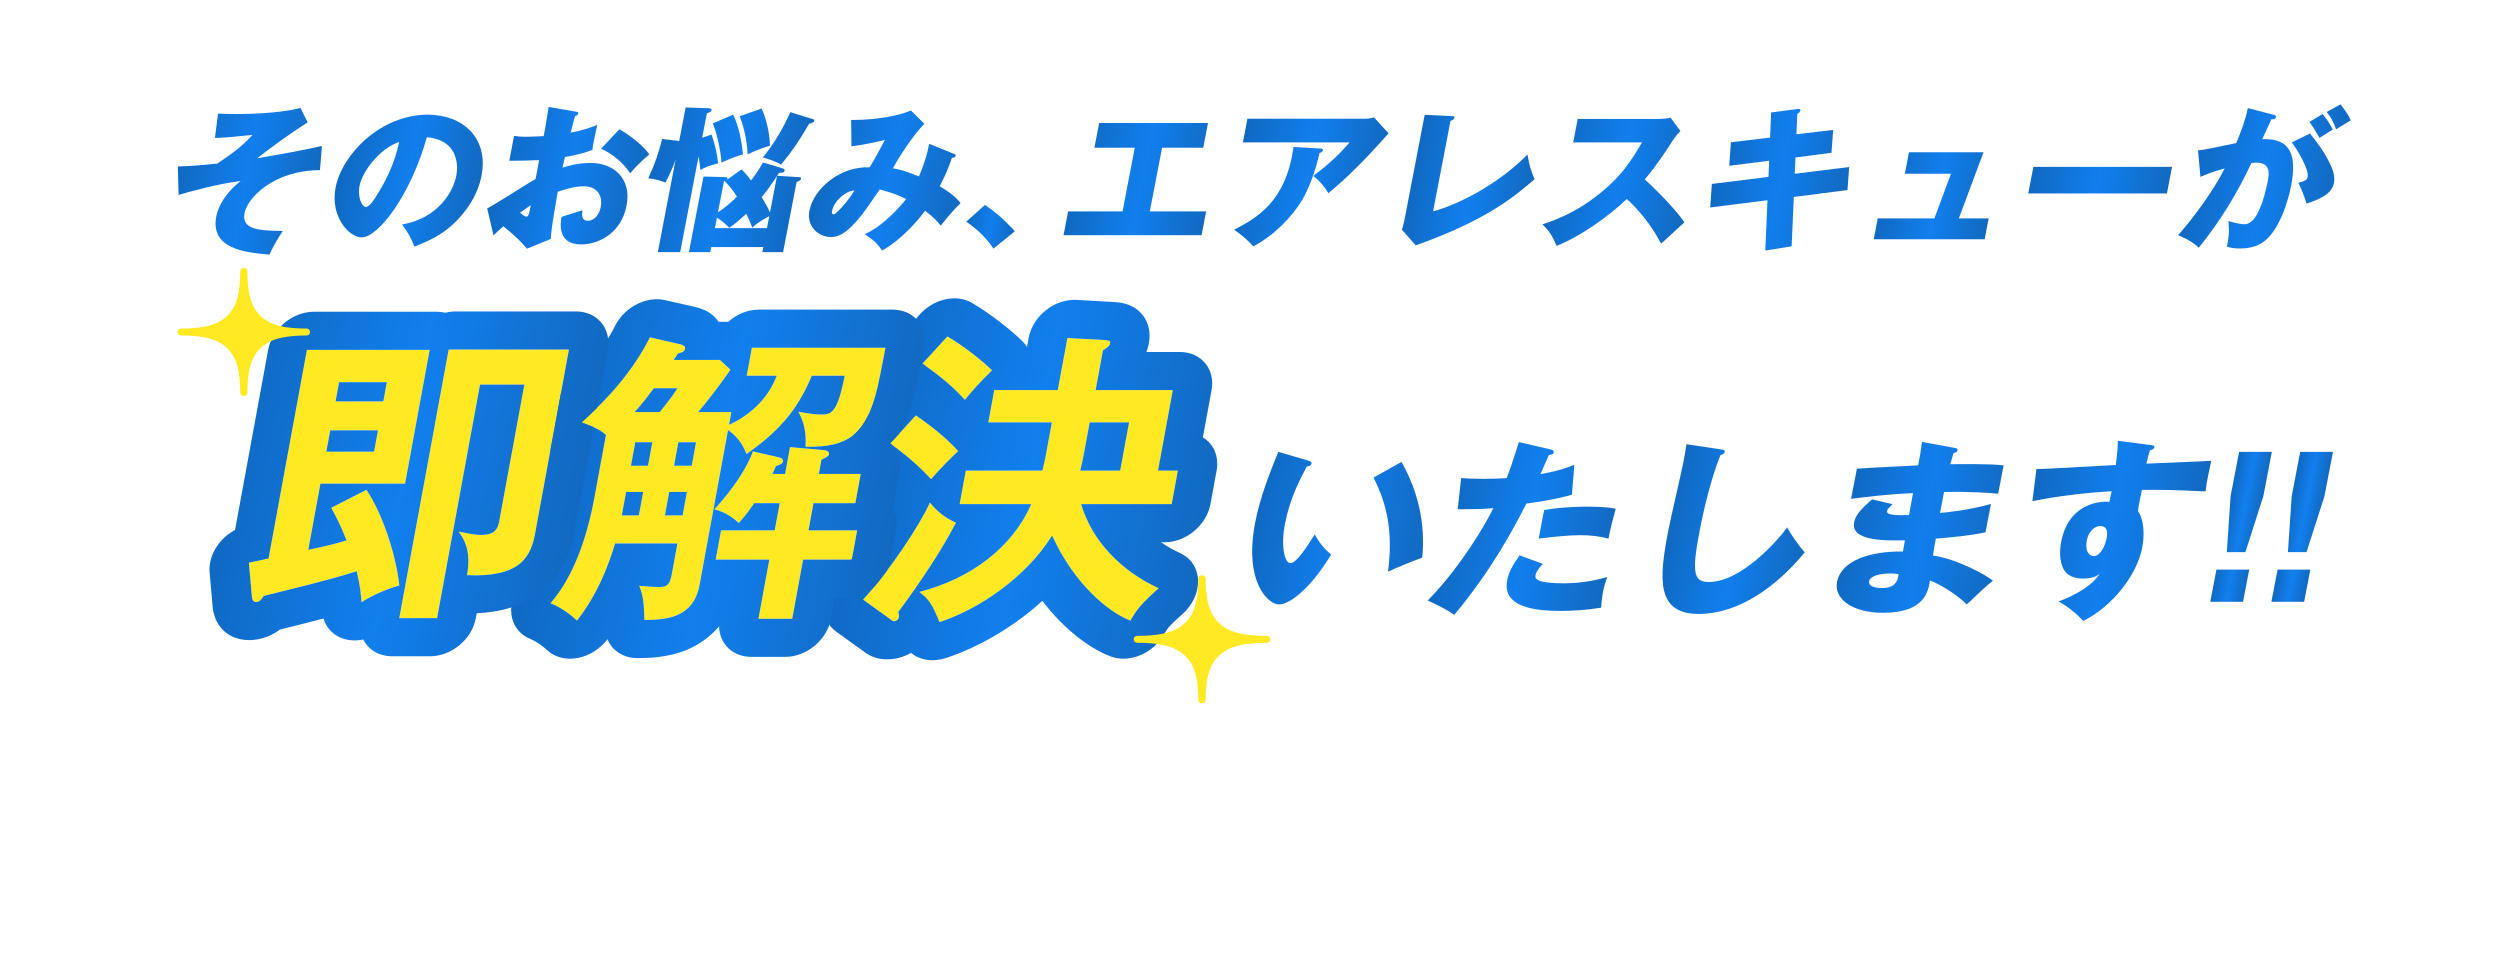 <svg width="479" height="184" viewBox="0 0 479 184" fill="none" xmlns="http://www.w3.org/2000/svg">
<g filter="url(#filter0_d_3670_618)">
<path d="M207 149H16C9.373 149 4 143.627 4 137V12C4 5.373 9.373 9.66386e-08 16 0H463C469.627 9.66387e-08 475 5.373 475 12V137C475 143.627 469.627 149 463 149H267L237 170L207 149Z" fill="white"/>
</g>
<path d="M430.682 20.711L435.429 21.942C435.956 22.062 436.128 22.122 436.064 22.453C435.989 22.843 435.592 22.843 435.188 22.873C434.92 23.474 433.731 25.996 433.451 26.656C438.904 26.446 440.103 29.749 438.982 35.574C438.89 36.054 437.654 42.479 434.509 45.632C433.675 46.473 432.171 47.614 429.206 47.614C427.86 47.614 427.283 47.433 426.676 47.253C427.098 45.061 427.142 44.671 426.975 42.359C428.803 42.87 429.428 42.96 430.07 42.96C432.577 42.96 433.954 37.555 434.531 34.553C434.762 33.352 435.092 31.16 432.31 31.16C432.004 31.16 431.693 31.19 431.381 31.22C428.724 36.925 425.374 42.419 421.285 47.463C420.512 46.713 419.575 46.022 417.344 45.061C420.567 41.338 423.916 36.805 426.256 32.271C424.257 32.811 423.203 33.202 421.603 33.892L421.142 28.818C422.388 28.698 423.791 28.398 428.476 27.407C429.535 24.765 430.183 23.143 430.682 20.711ZM442.495 23.354L445.016 21.852C446.101 23.203 446.507 23.954 446.951 24.825C446.156 25.305 445.98 25.425 444.413 26.416C444.182 26.026 443.035 24.044 442.495 23.354ZM439.109 27.287L442.587 25.575C444.15 27.467 445.586 29.539 446.426 31.37C447.228 33.081 447.374 34.072 447.171 35.123C446.738 37.375 443.893 38.336 441.926 39.026C441.536 37.555 440.721 35.754 440.37 35.033C441.602 34.673 442.022 34.553 442.149 33.892C442.427 32.451 440.158 28.668 439.109 27.287ZM445.794 21.462L448.432 19.991C449.79 21.672 450.197 22.573 450.411 23.053C449.646 23.534 448.401 24.284 447.605 24.765C447.038 23.263 446.656 22.543 445.794 21.462Z" fill="url(#paint0_linear_3670_618)"/>
<path d="M389.593 31.97H416.163L415.181 37.074H388.611L389.593 31.97Z" fill="url(#paint1_linear_3670_618)"/>
<path d="M375.309 41.849H381.027L380.259 45.842H359.009L359.777 41.849H370.631L373.806 33.292H364.97L365.761 29.178H380.04L375.309 41.849Z" fill="url(#paint2_linear_3670_618)"/>
<path d="M339.154 26.356L339.344 21.552L344.363 20.891C344.583 20.861 345.017 20.831 344.947 21.192C344.895 21.462 344.647 21.642 344.367 21.822L344.197 25.725L351.239 24.885L350.915 29.268L344.015 30.169L343.873 33.292L354.303 32.001L353.974 36.414L343.691 37.735L343.278 47.193L338.23 48.004L338.647 38.366L327.68 39.747L327.996 35.243L338.835 33.892L338.971 30.8L331.326 31.76L331.642 27.257L339.154 26.356Z" fill="url(#paint3_linear_3670_618)"/>
<path d="M314.606 27.287H301.428L302.294 22.783H317.918C318.407 22.783 319.52 22.723 320.074 22.543L321.968 25.095C321.666 25.395 321.086 26.026 320.437 27.016C318.82 29.538 317.112 32.061 315.138 34.373C316.238 35.333 320.955 39.897 322.728 42.599C321.5 43.74 319.502 45.542 318.273 46.683C317.437 45.151 315.544 41.639 311.695 38.126C308.095 41.578 302.55 45.452 298.227 47.103C297.429 45.212 296.949 44.371 295.533 42.99C299.743 41.608 303.11 39.837 306.625 36.985C310.746 33.682 312.566 30.739 314.606 27.287Z" fill="url(#paint4_linear_3670_618)"/>
<path d="M272.97 22.002L278.091 22.242C278.482 22.272 278.727 22.272 278.675 22.543C278.606 22.903 278.143 23.083 277.912 23.173L274.579 40.498C279.151 39.297 286.96 35.423 292.666 29.599C293.013 31.61 293.243 32.481 294.016 34.342C290.134 37.675 284.865 42.179 271.246 47.013L268.613 44.01C268.755 43.59 269.001 42.629 269.082 42.209L272.97 22.002Z" fill="url(#paint5_linear_3670_618)"/>
<path d="M239.009 22.753H261.482C261.696 22.753 262.46 22.753 263.246 22.483L266.051 25.545C265.664 25.965 265.544 26.116 264.65 27.107C259.516 32.811 256.415 35.423 254.519 37.015C253.684 35.633 252.934 34.763 251.638 33.712C254.62 31.4 256.243 29.959 258.592 27.287H238.137L239.009 22.753ZM247.845 28.157L252.985 28.458C253.199 28.458 253.53 28.488 253.466 28.818C253.408 29.118 252.982 29.268 252.818 29.328C252.06 32.631 250.863 35.994 249.501 38.306C247.683 41.398 244.081 45.181 240.116 47.193C238.878 45.842 238.038 45.121 236.448 44.011C241.191 41.608 246.437 38.336 247.845 28.157Z" fill="url(#paint6_linear_3670_618)"/>
<path d="M222.653 28.307L220.307 40.498H231.1L230.222 45.061H203.775L204.653 40.498H215.079L217.424 28.307H209.689L210.601 23.564H231.454L230.541 28.307H222.653Z" fill="url(#paint7_linear_3670_618)"/>
<path d="M194.441 44.311L190.344 47.644C189.3 46.082 187.731 44.221 185.131 42.479L188.715 39.267C191.537 41.128 193.586 43.35 194.441 44.311Z" fill="url(#paint8_linear_3670_618)"/>
<path d="M178.034 27.557L182.771 29.479C183.084 29.599 183.128 29.689 183.099 29.839C183.024 30.229 182.596 30.229 182.382 30.229C181.691 32.391 181.033 33.742 180.046 35.694C181.314 36.414 182.941 37.495 184.045 38.906C182.214 40.798 182.015 41.038 180.248 43.23C179.628 42.479 179.008 41.729 177.25 40.377C176.135 41.879 173.114 45.662 169.025 48.004C167.969 46.503 167.154 45.812 165.657 44.851C168.793 43.65 172.502 39.627 173.616 38.126C172.11 37.375 170.882 36.925 168.557 36.294C168.051 37.015 165.795 40.318 165.271 40.978C162.6 44.371 160.93 45.422 159.249 45.422C156.833 45.422 154.499 43.41 155.082 40.377C155.891 36.174 160.918 31.82 166.619 32.061C166.932 31.55 167.466 30.68 168.083 29.538C169.191 27.437 169.359 27.197 169.557 26.806C167.916 27.227 165.275 27.767 163.144 28.037L163.074 22.993C169.128 22.993 173.084 21.822 174.526 21.162L177.092 23.714C174.572 26.326 171.714 31.01 171.079 32.241C172.023 32.421 173.15 32.601 176.069 33.802C176.993 31.7 177.63 29.659 178.034 27.557ZM163.716 36.504C162.224 36.474 159.805 38.396 159.407 40.468C159.303 41.008 159.597 41.068 159.75 41.068C160.239 41.068 162.75 38.186 163.716 36.504Z" fill="url(#paint9_linear_3670_618)"/>
<path d="M146.191 31.129L149.891 32.24C150.24 32.33 150.364 32.48 150.324 32.691C150.255 33.051 150.004 33.081 149.228 33.141C149.133 33.321 149 33.531 148.88 33.681L152.808 33.922C153.292 33.952 153.531 33.982 153.479 34.252C153.421 34.552 153.056 34.702 152.624 34.882L150.041 48.303H146.067L146.252 47.343H136.284L136.099 48.303H132.002L134.786 33.831L138.866 33.922C139.325 33.922 139.504 34.102 139.318 34.432L142.084 32.45C142.548 32.901 143.006 33.381 143.906 34.582C144.942 33.171 145.358 32.6 146.191 31.129ZM137.37 41.698L136.983 43.71H146.95L147.389 41.428C146.781 41.728 145.183 42.569 144.155 43.62C143.702 42.479 143.464 41.968 142.987 40.947C141.977 41.908 140.729 42.989 139.716 43.65C139.263 43.139 138.485 42.419 137.37 41.698ZM147.528 40.707L148.874 33.711C147.907 35.243 146.756 36.774 145.954 37.765C146.92 39.416 147.302 40.137 147.528 40.707ZM138.71 34.732L137.566 40.677C138.823 39.867 139.919 38.936 141.201 37.675C140.168 36.053 139.376 35.243 138.893 34.732L138.972 34.642C138.874 34.672 138.808 34.702 138.71 34.732ZM134.537 26.385L136.334 25.785C137.113 28.097 137.314 29.118 137.595 31.309C135.905 31.67 135.024 32.12 134.203 32.571C134.033 31.069 133.929 30.499 133.85 29.958L130.32 48.303H126.04L129.454 30.559C129.028 31.82 128.222 33.621 127.504 34.972C126.19 34.492 125.815 34.372 124.205 34.162C125.608 31.159 126.132 29.388 126.878 26.626L130.135 27.016L131.371 20.591L135.807 20.741C136.235 20.741 136.372 20.981 136.343 21.131C136.285 21.431 135.926 21.551 135.438 21.701L134.537 26.385ZM136.561 23.653L140.462 21.972C141.58 24.104 142.098 27.136 142.364 29.568C141.815 29.718 140.024 30.289 138.236 31.159C138.043 28.187 137.068 24.674 136.561 23.653ZM151.439 21.491L155.765 22.842C155.937 22.902 156.042 22.993 156.013 23.143C155.95 23.473 155.633 23.533 155.017 23.713C153.212 26.896 151.611 29.178 149.657 31.55C148.597 30.859 146.597 30.289 146.162 30.169C148.52 27.286 150.126 24.344 151.439 21.491ZM141.719 22.272L145.915 20.801C146.803 22.542 147.538 25.875 147.512 27.917C146.83 28.127 145.044 28.667 143.25 29.568C143.172 28.067 142.909 25.305 141.719 22.272Z" fill="url(#paint10_linear_3670_618)"/>
<path d="M105.124 20.501L110.216 21.372C110.602 21.432 110.835 21.492 110.783 21.762C110.719 22.092 110.366 22.182 110.171 22.242C109.906 23.143 109.642 24.194 109.344 25.425C111.156 25.065 112.772 24.614 114.433 23.924C114.189 25.035 113.893 26.416 113.76 27.106C113.604 27.917 113.564 28.127 113.509 28.728C112.718 29.028 111.012 29.628 108.235 30.079C108.171 30.409 107.833 31.85 107.781 32.121C108.628 31.85 110.614 31.22 113.152 31.22C117.769 31.22 121.015 34.372 120.056 39.357C118.982 44.941 114.398 46.833 111.371 46.833C106.754 46.833 107.376 42.809 107.588 41.548C108.27 41.338 111.195 40.437 111.622 40.287C111.506 40.888 111.235 42.299 112.672 42.299C113.833 42.299 114.817 41.158 115.106 39.657C115.464 37.795 114.707 35.694 111.802 35.694C109.937 35.694 107.939 36.384 106.861 36.744C105.828 42.749 105.726 43.44 105.52 45.782L100.973 47.643C99.653 46.082 98.559 45.091 96.448 43.35C95.528 44.16 95.08 44.581 94.553 45.091L93.346 39.927C94.897 39.176 101.258 35.033 102.626 34.282C102.828 33.231 102.874 32.991 103.288 30.679C101.467 30.77 99.321 30.799 97.578 30.799L98.497 26.026C99.091 26.116 99.563 26.206 100.878 26.206C102.07 26.206 103.805 26.086 104.172 26.086C104.605 23.834 104.638 23.503 105.124 20.501ZM101.686 39.327C101.261 39.627 100.533 40.077 99.641 40.738C100.13 41.218 100.653 41.518 100.867 41.518C101.325 41.518 101.497 40.468 101.686 39.327ZM115.176 28.488L118.675 24.765C120.607 25.845 123.111 27.767 124.416 29.569C122.472 31.25 121.626 32.151 120.751 33.202C119.395 31.19 117.506 29.569 115.176 28.488Z" fill="url(#paint11_linear_3670_618)"/>
<path d="M79.4 47.253C78.726 45.511 78.227 44.611 77.035 43.019C83.901 41.818 86.828 36.774 87.429 33.652C87.897 31.22 87.443 26.746 81.781 26.296C78.719 37.285 72.525 45.481 69.284 45.481C66.899 45.481 63.228 41.518 64.297 35.964C65.539 29.508 72.982 21.972 81.971 21.972C88.667 21.972 93.646 26.446 92.266 33.622C92 35.003 91.138 38.846 86.873 42.899C84.597 45.031 82.213 46.142 79.4 47.253ZM76.471 27.196C72.676 28.487 69.412 32.901 68.892 35.603C68.447 37.915 69.427 39.657 70.069 39.657C70.802 39.657 71.643 38.305 72.13 37.525C74.016 34.552 75.69 31.099 76.471 27.196Z" fill="url(#paint12_linear_3670_618)"/>
<path d="M61.675 27.977L61.306 32.601C52.592 32.601 47.428 37.825 46.851 40.828C46.256 43.92 49.469 44.221 54.172 44.251C53.312 45.542 52.353 47.193 51.618 48.784C46.868 48.364 40.244 47.673 41.446 41.428C41.896 39.086 43.66 36.594 46.109 34.673C41.688 35.243 36.652 36.624 34.22 37.345L34.074 31.91C36.476 31.82 39.237 31.61 41.644 31.34C44.624 29.358 46.455 27.947 48.388 25.845C47.612 25.905 44.118 26.266 43.403 26.326C42.444 26.386 41.796 26.416 41.184 26.416L41.774 21.762C42.502 21.792 43.683 21.852 45.303 21.852C46.19 21.852 53.131 21.852 57.575 20.681L58.94 23.443C55.212 25.815 51.397 28.638 49.3 30.319C54.61 29.418 57.21 28.938 61.675 27.977Z" fill="url(#paint13_linear_3670_618)"/>
<path d="M435.2 115.3L436.385 109.139H442.659L441.473 115.3H435.2ZM440.726 86.573H447L445.366 95.067L441.93 105.785H438.367L439.092 95.067L440.726 86.573Z" fill="url(#paint14_linear_3670_618)"/>
<path d="M423.49 115.3L424.675 109.139H430.949L429.763 115.3H423.49ZM429.016 86.573H435.29L433.656 95.067L430.22 105.785H426.657L427.382 95.067L429.016 86.573Z" fill="url(#paint15_linear_3670_618)"/>
<path d="M405.775 84.459L411.932 85.26C412.512 85.333 412.839 85.37 412.783 85.662C412.706 86.062 412.232 86.208 411.921 86.281C411.721 86.938 411.6 87.375 411.245 88.833C421.798 88.396 422.956 88.359 423.675 88.286C423.491 89.052 422.722 92.661 422.583 94.156C415.927 93.828 413.105 93.828 410.388 93.864C409.809 96.489 409.72 97.145 409.647 97.91C411.302 100.499 410.552 104.4 410.454 104.91C409.458 110.087 404.841 116.138 399.134 118.982C397.825 117.487 396.042 116.138 394.436 115.227C395.634 114.789 400.365 112.966 402.277 109.977C401.849 110.269 400.995 110.852 399.176 110.852C398.582 110.852 396.465 110.852 395.482 109.212C394.468 107.535 394.664 105.165 394.923 103.816C396.466 95.796 403.397 96.051 404.155 96.161C404.417 94.994 404.48 94.666 404.585 94.119C396.735 94.593 391.682 95.577 389.408 96.015L390.185 89.854C391.032 89.89 392.456 89.817 405.404 89.088C405.734 86.026 405.755 85.917 405.775 84.459ZM402.411 100.79C401.186 100.79 400.137 101.993 399.85 103.488C399.387 105.894 400.486 106.55 401.154 106.55C402.305 106.55 403.296 104.873 403.646 103.051C403.808 102.212 403.896 100.79 402.411 100.79Z" fill="url(#paint16_linear_3670_618)"/>
<path d="M368.238 84.678L374.48 85.808C374.8 85.881 375.127 85.918 375.057 86.282C374.98 86.683 374.558 86.756 374.291 86.792C373.869 88.214 373.806 88.542 373.691 88.943C375.399 88.943 381.174 88.834 383.895 89.162L382.85 94.594C381.097 94.448 377.923 94.156 372.482 94.266L371.71 98.276C372.764 98.203 376.999 97.802 381.469 96.562L380.424 101.994C377.254 102.65 374.079 102.942 370.912 103.197C370.61 104.765 370.582 104.911 370.362 106.442C374.883 107.061 380.658 110.233 381.836 111.254C380.43 112.384 379.608 113.186 376.838 115.811C375.314 114.28 372.335 112.202 369.777 111.217C369.487 113.113 368.919 117.415 360.789 117.415C355.035 117.415 351.338 114.826 351.976 111.509C352.776 107.353 358.428 105.567 364.607 105.676C364.768 104.838 364.768 104.838 364.983 103.525C361.294 103.598 354.554 103.708 355.248 100.099C355.493 98.823 356.386 97.656 358.695 95.688L362.604 96.599C361.767 97.474 361.635 97.583 361.585 97.838C361.508 98.239 361.389 98.859 365.768 98.677C365.894 98.021 366.425 95.068 366.537 94.484C361.936 94.667 357.828 95.177 354.67 95.578L355.778 89.818C357.632 89.636 365.832 89.271 367.524 89.162C367.79 87.777 368.064 86.355 368.238 84.678ZM363.772 110.014C363.415 109.941 362.909 109.869 362.167 109.869C361.981 109.869 358.417 109.869 358.13 111.363C357.898 112.566 359.919 112.676 360.55 112.676C362.369 112.676 363.609 112.019 363.772 110.014Z" fill="url(#paint17_linear_3670_618)"/>
<path d="M323.123 85.115L329.69 86.1C330.233 86.172 330.523 86.209 330.446 86.61C330.382 86.938 330.102 87.047 329.621 87.23C327.902 91.531 326.497 97.291 325.649 101.702C324.057 109.978 324.579 111.509 327.437 111.509C333.785 111.509 341.011 103.088 342.406 101.046C343.103 102.249 344.351 104.254 345.794 105.822C340.264 112.566 332.978 117.633 325.479 117.633C317.238 117.633 317.888 110.78 319.642 101.666C320.048 99.552 322.194 90.328 322.552 88.469C322.755 87.412 322.994 86.172 323.123 85.115Z" fill="url(#paint18_linear_3670_618)"/>
<path d="M291.014 84.714L297.058 86.099C297.378 86.172 297.759 86.318 297.689 86.683C297.604 87.12 297.078 87.157 296.781 87.157C296.52 87.74 295.391 90.328 295.144 90.839C298.679 90.219 300.083 89.672 301.65 89.052L301.18 94.776C299.959 95.14 297.724 95.76 292.461 96.489C290.092 101.083 285.964 109.03 278.631 117.815C277.262 116.831 276.007 116.211 273.559 115.045C277.414 111.217 282.658 104.218 286.13 97.364C283.83 97.546 283.385 97.546 279.294 97.583L279.962 91.604C281.061 91.677 282.347 91.75 284.24 91.75C285.911 91.75 287.031 91.713 288.686 91.604C289.732 88.87 290.447 86.5 291.014 84.714ZM291.147 106.405L295.62 108.045C294.468 109.212 294.26 109.905 294.204 110.196C294.106 110.707 294.324 110.925 294.69 111.144C295.386 111.582 297.504 111.764 299.545 111.764C303.406 111.764 306.294 111.035 307.944 110.561C307.699 111.254 307.397 112.056 307.137 113.404C306.885 114.717 306.844 115.701 306.778 116.43C304.095 116.868 301.535 117.05 298.974 117.05C294.111 117.05 287.784 116.357 288.78 111.181C289.054 109.759 289.612 108.592 291.147 106.405ZM294.808 103.197L295.86 97.729C299.402 97.072 303.486 97.072 304.191 97.072C307.421 97.072 308.857 97.328 309.571 97.473C308.829 100.171 308.68 100.754 308.173 103.197C306.408 102.723 304.661 102.541 302.731 102.541C300.54 102.541 297.47 102.869 294.808 103.197Z" fill="url(#paint19_linear_3670_618)"/>
<path d="M244.919 86.573L250.648 88.25C250.961 88.359 251.348 88.469 251.285 88.797C251.194 89.271 250.735 89.344 250.393 89.38C249.186 91.604 247.15 95.432 246.203 100.353C245.348 104.801 246.162 107.9 247.239 107.9C248.427 107.9 250.455 104.691 251.899 102.395C252.915 104.254 254.087 105.494 255.054 106.259C250.723 113.331 246.868 115.81 245.049 115.81C242.97 115.81 238.31 111.472 240.477 100.207C241.375 95.541 243.012 91.276 244.919 86.573ZM263.166 91.495L268.53 88.505C271.575 93.901 273.167 100.098 272.501 106.842C270.149 107.681 267.275 108.92 265.931 109.54C266.972 101.812 265.694 96.489 263.166 91.495Z" fill="url(#paint20_linear_3670_618)"/>
<path d="M221.875 90.165H225.677L224.495 96.591H207.151C209.188 103.602 214.777 109.385 222.005 112.715C218.957 115.402 217.83 116.687 216.59 118.907C212.976 117.564 206.07 112.481 201.59 102.608C196.543 110.67 187.526 116.746 180.006 119.199C178.669 115.811 177.961 114.818 176.14 113.416C186.176 110.845 194.075 104.712 197.588 96.591H183.867L185.049 90.165H199.72C199.919 89.406 200.215 88.121 200.312 87.595L201.536 80.935H189.36L190.498 74.743H202.675L204.512 64.753L211.743 65.162C212.326 65.221 212.801 65.221 212.694 65.805C212.608 66.272 212.198 66.564 211.318 67.148L209.921 74.743H224.712L221.875 90.165ZM206.967 90.165H214.629L216.326 80.935H208.783L207.623 87.244C207.461 88.121 207.155 89.464 206.967 90.165ZM176.762 69.66L181.519 64.461C184.523 66.214 188.106 69.018 190.068 70.946C187.376 73.633 186.249 74.918 184.868 76.612C182.695 74.217 180.436 72.289 176.762 69.66ZM170.561 84.966L175.47 79.592C180.009 82.688 182.311 85.025 183.598 86.427C182.675 87.244 179.762 90.165 178.392 91.801C176.111 89.347 173.863 87.361 170.561 84.966ZM170.551 118.615L165.358 114.876C170.143 109.852 176.408 100.33 178.159 96.299C179.619 98.052 181.018 99.162 183.152 100.155C180.565 105.179 176.446 111.43 172.105 117.271C172.181 117.505 172.305 117.797 172.219 118.265C172.155 118.615 171.782 119.024 171.367 119.024C171.07 119.024 171.07 119.024 170.551 118.615Z" fill="#FFE922"/>
<path d="M133.772 78.949H140.127L139.676 81.403C145.327 78.774 147.71 74.86 148.831 71.997H143.069L144.057 66.623H169.658L168.621 71.939C166.429 83.213 162.878 85.725 154.346 85.609C154.554 82.22 153.758 80.409 152.968 78.891C155.269 79.299 156.198 79.416 157.326 79.416C159.108 79.416 160.415 79.416 161.839 71.997H155.543C152.558 79.183 148.652 82.98 143.04 87.011C142.629 86.018 141.817 83.973 139.494 82.396L134.036 112.072C132.833 118.615 127.288 118.732 123.475 118.79C123.337 115.344 123.32 114.467 122.481 112.248C123.885 112.364 125.527 112.481 126.299 112.481C127.962 112.481 128.377 111.839 128.71 110.028L129.795 104.127H117.856C115.289 112.598 112.22 116.687 110.564 118.907C109.089 117.564 107.571 116.454 105.475 115.577C109.763 110.67 112.423 103.309 113.906 95.248L116.097 83.33C114.973 82.337 114.098 81.928 111.429 80.935C116.765 76.145 121.425 70.829 124.524 64.636L130.395 65.98C130.968 66.097 131.33 66.389 131.255 66.798C131.147 67.382 130.64 67.557 129.895 67.733C129.652 68.083 129.399 68.492 129.075 68.959H137.925L139.958 70.829C137.693 74.1 135.514 76.904 133.772 78.949ZM124.987 84.732H121.72L120.892 89.231H124.159L124.987 84.732ZM133.362 84.732H129.976L129.149 89.231H132.534L133.362 84.732ZM130.783 98.753L131.611 94.255H128.225L127.398 98.753H130.783ZM119.969 94.255L119.141 98.753H122.408L123.235 94.255H119.969ZM121.595 78.949H126.406C128.866 75.911 129.222 75.269 129.799 74.392H125.284C124.103 75.97 122.933 77.489 121.595 78.949ZM147.985 90.808H150.42L151.366 85.667L157.387 86.193C158.386 86.251 158.937 86.485 158.829 87.069C158.765 87.42 158.177 87.712 157.4 88.062L156.895 90.808H164.913L163.882 96.416H155.863L154.907 101.615H164.233L163.201 107.224H153.876L151.792 118.557H145.317L147.401 107.224H137.126L138.157 101.615H148.433L149.389 96.416H144.518C143.062 98.519 142.318 99.337 141.563 100.213C141.152 99.863 139.493 98.227 136.879 97.585C140.741 93.378 143.183 89.464 144.266 86.485L149.11 87.595C149.742 87.712 150.104 88.004 150.029 88.413C149.954 88.822 149.495 89.055 148.68 89.289C148.475 89.756 148.168 90.457 147.985 90.808Z" fill="#FFE922"/>
<path d="M63.457 97.293L70.209 93.846C73.378 98.578 75.869 106.347 76.517 112.189C74.401 112.715 70.914 114.234 69.274 115.402C69.138 113.883 69.077 112.598 68.35 109.444C63.416 111.079 52.36 113.708 50.552 114.175C49.996 114.935 49.743 115.344 49.089 115.344C48.377 115.344 48.317 114.701 48.262 114.351L47.684 107.808C48.299 107.691 50.583 107.224 51.457 106.99L58.805 67.032H82.327L77.611 92.677H61.395L59.064 105.354C63.264 104.478 65.272 103.894 66.406 103.543C65.107 100.272 64.258 98.753 63.457 97.293ZM64.296 76.904H73.443L74.12 73.224H64.973L64.296 76.904ZM72.422 82.454H63.275L62.523 86.544H71.671L72.422 82.454ZM109.007 66.973L102.54 102.141C101.702 106.698 99.724 110.67 89.475 110.203C90.345 105.471 88.864 103.193 87.863 101.849C88.841 102.024 90.774 102.492 92.081 102.492C93.804 102.492 95.234 102.141 95.621 100.038L100.466 73.692H91.972L83.743 118.44H76.496L85.961 66.973H109.007Z" fill="#FFE922"/>
<path d="M212.694 65.805C212.801 65.221 212.326 65.221 211.743 65.162L204.512 64.753L202.675 74.743H190.498L189.359 80.936H201.536L200.311 87.595C200.214 88.121 199.918 89.406 199.719 90.166H185.049L183.867 96.591H197.587C194.075 104.711 186.175 110.846 176.14 113.416C177.961 114.818 178.67 115.811 180.007 119.199C187.526 116.745 196.543 110.67 201.589 102.608C205.93 112.172 212.546 117.241 216.241 118.77L216.59 118.907C217.829 116.687 218.957 115.402 222.005 112.715C214.777 109.385 209.188 103.601 207.151 96.591H224.495L225.676 90.166H221.875L224.711 74.743H209.922L211.318 67.149C212.143 66.601 212.555 66.31 212.674 65.89L212.694 65.805ZM178.159 96.299C176.408 100.33 170.143 109.852 165.358 114.876L170.55 118.615C171.069 119.024 171.069 119.024 171.366 119.024C171.782 119.024 172.155 118.615 172.219 118.264C172.305 117.797 172.18 117.505 172.105 117.272C176.446 111.43 180.565 105.179 183.152 100.155C181.018 99.162 179.619 98.052 178.159 96.299ZM170.561 84.966C173.863 87.361 176.111 89.347 178.392 91.801C179.762 90.165 182.675 87.244 183.598 86.426C182.311 85.024 180.008 82.688 175.47 79.592L170.561 84.966ZM216.326 80.936L214.629 90.166H206.966C207.155 89.465 207.461 88.121 207.623 87.245L208.783 80.936H216.326ZM176.762 69.66C180.436 72.289 182.695 74.217 184.868 76.612C186.249 74.918 187.376 73.633 190.068 70.946C188.106 69.018 184.523 66.213 181.519 64.461L176.762 69.66ZM220.118 65.805C220.011 66.385 219.849 66.931 219.649 67.441H226.054C230.155 67.441 232.878 70.71 232.137 74.743L230.472 83.792C232.51 85.042 233.605 87.427 233.102 90.166L231.92 96.591C231.178 100.624 227.252 103.894 223.152 103.894H222.437C223.591 104.683 224.843 105.394 226.181 106.011L226.37 106.102C228.303 107.075 229.484 108.97 229.548 111.223C229.614 113.549 228.481 115.966 226.512 117.701C225.068 118.975 224.403 119.636 224.005 120.091C223.704 120.435 223.47 120.756 223.092 121.432C220.998 125.182 216.433 127.124 212.847 125.791C209.126 124.407 204.113 120.906 199.719 115.128C193.963 120.347 187.205 124.13 181.211 126.086C178.69 126.908 176.22 126.48 174.546 125.098C173.269 125.813 171.73 126.327 170.023 126.327C169.91 126.327 168.298 126.399 166.685 125.59C166.161 125.327 165.775 125.043 165.633 124.937C165.524 124.857 165.41 124.766 165.316 124.692L160.199 121.009C158.669 119.907 157.804 118.146 157.812 116.147C157.821 114.148 158.702 112.092 160.245 110.473C161.081 109.595 162.026 108.481 163.017 107.223H163.201L163.258 106.915C164.421 105.422 165.638 103.743 166.807 102.021C168.62 99.348 170.011 97.023 170.785 95.547C169.527 94.328 168.175 93.175 166.476 91.893L165.386 91.086C163.887 89.999 163.03 88.275 163.016 86.315C163.008 85.272 163.241 84.211 163.682 83.202C164.715 82.316 165.581 81.139 166.324 79.6L170.219 75.335L170.491 75.05C170.539 75.002 170.587 74.956 170.635 74.909C169.734 73.87 169.231 72.517 169.217 71.025C169.198 69.058 170.03 67.023 171.517 65.397L176.275 60.198L176.535 59.925C179.261 57.169 183.337 56.349 186.209 58.025C189.642 60.027 193.602 63.124 195.889 65.371C196.235 65.711 196.527 66.087 196.768 66.488L197.087 64.753C197.457 62.745 198.651 60.825 200.389 59.445C202.127 58.066 204.256 57.349 206.274 57.463L213.505 57.872L213.817 57.897C213.944 57.909 213.805 57.895 214.016 57.915C214.115 57.925 214.292 57.943 214.495 57.971C214.832 58.018 215.686 58.146 216.607 58.561C217.636 59.025 218.901 59.917 219.655 61.541C220.387 63.117 220.321 64.704 220.118 65.805Z" fill="url(#paint21_linear_3670_618)"/>
<path d="M118.011 62.129C119.911 58.705 123.947 56.707 127.453 57.51L133.324 58.852L133.323 58.855C134.302 59.073 135.605 59.532 136.729 60.554C137.063 60.857 137.39 61.226 137.684 61.657H139.268L139.521 61.663C141.143 60.222 143.247 59.32 145.4 59.32H171.001C172.984 59.32 174.742 60.1 175.881 61.487C177.021 62.874 177.447 64.752 177.067 66.703L176.03 72.018C175.306 75.741 174.288 79.58 172.382 82.971L170.561 84.966C170.683 85.054 170.802 85.142 170.92 85.229C170.893 85.266 170.866 85.304 170.838 85.34C172.128 86.678 172.738 88.631 172.338 90.808L171.307 96.415C171.246 96.744 171.162 97.068 171.06 97.385C171.705 98.579 171.948 100.038 171.658 101.615L170.627 107.223C170.482 108.01 170.213 108.768 169.848 109.478C169.13 110.431 168.408 111.354 167.694 112.219C166.079 113.638 163.993 114.525 161.858 114.525H159.958L159.217 118.556C158.475 122.589 154.549 125.859 150.448 125.859H143.974C140.381 125.859 137.845 123.348 137.772 120.014C135.928 122.184 133.737 123.597 131.665 124.477C127.811 126.112 123.807 126.067 122.249 126.091C119.503 126.133 117.3 124.7 116.387 122.472C114.985 124.333 112.91 125.648 110.706 126.067C108.488 126.489 106.364 125.962 104.899 124.628C103.747 123.579 102.781 122.905 101.499 122.369C99.552 121.555 98.259 119.848 97.984 117.73C97.709 115.612 98.481 113.311 100.084 111.476C102.76 108.415 105.078 102.873 106.48 95.248L107.836 87.875C107.787 87.856 107.736 87.838 107.685 87.818C106.802 87.49 106.046 86.983 105.445 86.341L107.444 75.471C111.963 71.333 115.516 67.097 117.834 62.465L118.011 62.129ZM124.524 64.636C121.426 70.829 116.765 76.145 111.429 80.935C114.098 81.928 114.973 82.337 116.097 83.33L113.906 95.248C112.423 103.309 109.763 110.67 105.475 115.577C107.57 116.453 109.089 117.563 110.564 118.906C112.22 116.686 115.289 112.597 117.856 104.127H129.795L128.71 110.027C128.377 111.838 127.961 112.481 126.298 112.481C125.526 112.481 123.885 112.364 122.481 112.247C123.32 114.467 123.337 115.344 123.475 118.79C127.288 118.732 132.833 118.614 134.036 112.072L139.493 82.395C141.817 83.972 142.629 86.017 143.04 87.01C148.652 82.979 152.558 79.182 155.543 71.996H161.839C160.415 79.415 159.108 79.416 157.326 79.416C156.198 79.416 155.269 79.299 152.968 78.89C153.758 80.409 154.553 82.22 154.346 85.608C162.878 85.725 166.429 83.213 168.621 71.938L169.658 66.623H144.057L143.069 71.996H148.831C147.71 74.859 145.327 78.774 139.676 81.402L140.127 78.949H133.772C135.514 76.904 137.693 74.1 139.958 70.829L137.925 68.959H129.075C129.399 68.492 129.652 68.083 129.895 67.732C130.64 67.557 131.147 67.382 131.254 66.798C131.329 66.389 130.968 66.096 130.395 65.979L124.524 64.636ZM150.42 90.808H147.984C148.168 90.457 148.475 89.756 148.68 89.289C149.495 89.055 149.954 88.821 150.029 88.412C150.104 88.003 149.742 87.711 149.11 87.595L144.266 86.485C143.183 89.464 140.74 93.378 136.878 97.584C139.492 98.227 141.151 99.862 141.562 100.213C142.318 99.337 143.062 98.519 144.518 96.415H149.389L148.433 101.615H138.157L137.125 107.223H147.401L145.317 118.556H151.791L153.876 107.223H163.201L164.233 101.615H154.907L155.863 96.415H163.882L164.914 90.808H156.894L157.399 88.062C158.176 87.711 158.765 87.419 158.829 87.068C158.936 86.484 158.386 86.251 157.387 86.193L151.366 85.666L150.42 90.808ZM123.235 94.254L122.408 98.752H119.141L119.968 94.254H123.235ZM131.611 94.254L130.784 98.752H127.398L128.225 94.254H131.611ZM124.986 84.732L124.159 89.23H120.892L121.719 84.732H124.986ZM133.362 84.732L132.535 89.23H129.149L129.976 84.732H133.362ZM129.799 74.392C129.222 75.268 128.866 75.911 126.407 78.949H121.595C122.933 77.488 124.103 75.969 125.284 74.392H129.799Z" fill="url(#paint22_linear_3670_618)"/>
<path d="M85.961 66.973L76.497 118.44H83.743L91.972 73.691H100.466L95.621 100.038C95.234 102.141 93.804 102.492 92.081 102.492C90.775 102.492 88.841 102.024 87.863 101.849C88.864 103.192 90.345 105.471 89.475 110.203C99.404 110.656 101.57 106.942 102.458 102.567L102.54 102.141L109.007 66.973H85.961ZM72.423 82.454L71.671 86.543H62.523L63.275 82.454H72.423ZM74.12 73.224L73.444 76.904H64.296L64.973 73.224H74.12ZM51.457 106.99C50.582 107.224 48.299 107.691 47.683 107.808L48.263 114.351C48.313 114.679 48.369 115.264 48.963 115.336L49.089 115.344C49.743 115.344 49.996 114.935 50.552 114.176C52.36 113.708 63.416 111.079 68.35 109.444C69.077 112.598 69.137 113.884 69.274 115.402C70.914 114.234 74.401 112.715 76.518 112.189C75.869 106.347 73.378 98.577 70.209 93.845L63.457 97.293C64.258 98.753 65.107 100.272 66.406 103.544C65.272 103.894 63.264 104.478 59.064 105.354L61.395 92.677H77.611L82.327 67.031H58.805L51.457 106.99ZM114.375 78.161C113.421 79.106 112.437 80.031 111.429 80.936C112.385 81.291 113.11 81.573 113.7 81.832L109.965 102.141C109.492 104.713 108.351 109.612 103.689 113.341C100.105 116.208 95.806 117.302 91.34 117.505L91.168 118.44C90.427 122.473 86.501 125.742 82.4 125.742H75.154C72.592 125.742 70.568 124.467 69.591 122.526C68.278 122.805 66.953 122.76 65.754 122.364C63.872 121.743 62.517 120.33 61.982 118.501C58.881 119.32 55.742 120.101 53.638 120.62C52.992 121.102 52.214 121.574 51.298 121.943C49.94 122.492 48.711 122.646 47.746 122.646C46.379 122.646 45.027 122.323 43.857 121.602C42.72 120.902 42.025 119.994 41.606 119.223C40.942 117.997 40.777 116.604 40.789 116.636L40.794 116.66L40.765 116.451L40.743 116.24L40.164 109.697C39.991 107.748 40.687 105.669 42.085 103.954C42.902 102.952 43.917 102.129 45.035 101.537L51.381 67.031C52.122 62.999 56.047 59.73 60.148 59.73H83.67C84.252 59.73 84.805 59.797 85.325 59.922C85.971 59.759 86.635 59.671 87.304 59.671H110.35C114.451 59.671 117.174 62.94 116.432 66.973L114.375 78.161Z" fill="url(#paint23_linear_3670_618)"/>
<path d="M34.858 62.947C40.483 62.947 42.427 61.581 43.518 60.526C44.609 59.47 46.022 57.586 46.022 52.144C46.022 51.936 46.045 51.352 46.717 51.352C47.388 51.352 47.408 51.936 47.408 52.144C47.408 57.586 48.822 59.465 49.913 60.526C51.004 61.586 52.952 62.947 58.573 62.947C58.674 62.93 58.777 62.935 58.876 62.961C58.974 62.987 59.066 63.034 59.144 63.098C59.222 63.162 59.284 63.242 59.327 63.332C59.369 63.422 59.391 63.52 59.39 63.62C59.39 64.264 58.789 64.287 58.573 64.287C52.952 64.287 51.007 65.656 49.913 66.713C48.82 67.769 47.409 69.652 47.409 75.094C47.409 75.303 47.382 75.885 46.717 75.885C46.052 75.885 46.023 75.303 46.023 75.094C46.023 69.652 44.609 67.769 43.519 66.713C42.428 65.656 40.483 64.287 34.859 64.287C34.643 64.287 34.04 64.267 34.04 63.617C34.04 62.967 34.644 62.947 34.858 62.947Z" fill="#FFE922"/>
<path d="M218.059 121.824C223.865 121.824 225.872 120.459 226.998 119.403C228.124 118.348 229.584 116.463 229.584 111.022C229.584 110.813 229.607 110.23 230.3 110.23C230.993 110.23 231.014 110.814 231.014 111.022C231.014 116.463 232.474 118.343 233.6 119.403C234.726 120.463 236.736 121.824 242.539 121.824C242.643 121.807 242.75 121.812 242.852 121.839C242.953 121.865 243.048 121.912 243.128 121.976C243.209 122.04 243.273 122.12 243.317 122.21C243.361 122.3 243.383 122.398 243.383 122.497C243.383 123.142 242.762 123.165 242.539 123.165C236.737 123.165 234.729 124.534 233.6 125.59C232.471 126.647 231.014 128.529 231.014 133.972C231.014 134.18 230.987 134.762 230.301 134.762C229.614 134.762 229.584 134.18 229.584 133.972C229.584 128.53 228.125 126.647 226.999 125.59C225.873 124.534 223.866 123.165 218.06 123.165C217.838 123.165 217.215 123.144 217.215 122.494C217.215 121.844 217.838 121.824 218.059 121.824Z" fill="#FFE922"/>
<defs>
<filter id="filter0_d_3670_618" x="0" y="0" width="479" height="184" filterUnits="userSpaceOnUse" color-interpolation-filters="sRGB">
<feFlood flood-opacity="0" result="BackgroundImageFix"/>
<feColorMatrix in="SourceAlpha" type="matrix" values="0 0 0 0 0 0 0 0 0 0 0 0 0 0 0 0 0 0 127 0" result="hardAlpha"/>
<feOffset dy="10"/>
<feGaussianBlur stdDeviation="2"/>
<feComposite in2="hardAlpha" operator="out"/>
<feColorMatrix type="matrix" values="0 0 0 0 0 0 0 0 0 0 0 0 0 0 0 0 0 0 0.1 0"/>
<feBlend mode="normal" in2="BackgroundImageFix" result="effect1_dropShadow_3670_618"/>
<feBlend mode="normal" in="SourceGraphic" in2="effect1_dropShadow_3670_618" result="shape"/>
</filter>
<linearGradient id="paint0_linear_3670_618" x1="448.343" y1="33.802" x2="420.539" y2="28.453" gradientUnits="userSpaceOnUse">
<stop stop-color="#1269C0"/>
<stop offset="0.505" stop-color="#117FEE"/>
<stop offset="1" stop-color="#1069C2"/>
</linearGradient>
<linearGradient id="paint1_linear_3670_618" x1="415.672" y1="34.522" x2="390.05" y2="29.593" gradientUnits="userSpaceOnUse">
<stop stop-color="#1269C0"/>
<stop offset="0.505" stop-color="#117FEE"/>
<stop offset="1" stop-color="#1069C2"/>
</linearGradient>
<linearGradient id="paint2_linear_3670_618" x1="381.862" y1="37.51" x2="361.37" y2="33.568" gradientUnits="userSpaceOnUse">
<stop stop-color="#1269C0"/>
<stop offset="0.505" stop-color="#117FEE"/>
<stop offset="1" stop-color="#1069C2"/>
</linearGradient>
<linearGradient id="paint3_linear_3670_618" x1="354.354" y1="34.439" x2="329.086" y2="29.578" gradientUnits="userSpaceOnUse">
<stop stop-color="#1269C0"/>
<stop offset="0.505" stop-color="#117FEE"/>
<stop offset="1" stop-color="#1069C2"/>
</linearGradient>
<linearGradient id="paint4_linear_3670_618" x1="324.224" y1="34.823" x2="298.072" y2="29.791" gradientUnits="userSpaceOnUse">
<stop stop-color="#1269C0"/>
<stop offset="0.505" stop-color="#117FEE"/>
<stop offset="1" stop-color="#1069C2"/>
</linearGradient>
<linearGradient id="paint5_linear_3670_618" x1="293.985" y1="34.508" x2="271.282" y2="30.14" gradientUnits="userSpaceOnUse">
<stop stop-color="#1269C0"/>
<stop offset="0.505" stop-color="#117FEE"/>
<stop offset="1" stop-color="#1069C2"/>
</linearGradient>
<linearGradient id="paint6_linear_3670_618" x1="264.263" y1="34.838" x2="237.668" y2="29.721" gradientUnits="userSpaceOnUse">
<stop stop-color="#1269C0"/>
<stop offset="0.505" stop-color="#117FEE"/>
<stop offset="1" stop-color="#1069C2"/>
</linearGradient>
<linearGradient id="paint7_linear_3670_618" x1="232.29" y1="34.312" x2="206.787" y2="29.406" gradientUnits="userSpaceOnUse">
<stop stop-color="#1269C0"/>
<stop offset="0.505" stop-color="#117FEE"/>
<stop offset="1" stop-color="#1069C2"/>
</linearGradient>
<linearGradient id="paint8_linear_3670_618" x1="194.605" y1="43.455" x2="185.288" y2="41.663" gradientUnits="userSpaceOnUse">
<stop stop-color="#1269C0"/>
<stop offset="0.505" stop-color="#117FEE"/>
<stop offset="1" stop-color="#1069C2"/>
</linearGradient>
<linearGradient id="paint9_linear_3670_618" x1="184.877" y1="34.583" x2="157.221" y2="29.262" gradientUnits="userSpaceOnUse">
<stop stop-color="#1269C0"/>
<stop offset="0.505" stop-color="#117FEE"/>
<stop offset="1" stop-color="#1069C2"/>
</linearGradient>
<linearGradient id="paint10_linear_3670_618" x1="153.839" y1="34.447" x2="125.21" y2="28.939" gradientUnits="userSpaceOnUse">
<stop stop-color="#1269C0"/>
<stop offset="0.505" stop-color="#117FEE"/>
<stop offset="1" stop-color="#1069C2"/>
</linearGradient>
<linearGradient id="paint11_linear_3670_618" x1="123.549" y1="34.072" x2="95.51" y2="28.678" gradientUnits="userSpaceOnUse">
<stop stop-color="#1269C0"/>
<stop offset="0.505" stop-color="#117FEE"/>
<stop offset="1" stop-color="#1069C2"/>
</linearGradient>
<linearGradient id="paint12_linear_3670_618" x1="92.075" y1="34.612" x2="65.539" y2="29.507" gradientUnits="userSpaceOnUse">
<stop stop-color="#1269C0"/>
<stop offset="0.505" stop-color="#117FEE"/>
<stop offset="1" stop-color="#1069C2"/>
</linearGradient>
<linearGradient id="paint13_linear_3670_618" x1="60.895" y1="34.733" x2="34.507" y2="29.656" gradientUnits="userSpaceOnUse">
<stop stop-color="#1269C0"/>
<stop offset="0.505" stop-color="#117FEE"/>
<stop offset="1" stop-color="#1069C2"/>
</linearGradient>
<linearGradient id="paint14_linear_3670_618" x1="444.237" y1="100.937" x2="438.187" y2="99.773" gradientUnits="userSpaceOnUse">
<stop stop-color="#1269C0"/>
<stop offset="0.505" stop-color="#117FEE"/>
<stop offset="1" stop-color="#1069C2"/>
</linearGradient>
<linearGradient id="paint15_linear_3670_618" x1="432.527" y1="100.937" x2="426.477" y2="99.773" gradientUnits="userSpaceOnUse">
<stop stop-color="#1269C0"/>
<stop offset="0.505" stop-color="#117FEE"/>
<stop offset="1" stop-color="#1069C2"/>
</linearGradient>
<linearGradient id="paint16_linear_3670_618" x1="421.128" y1="101.72" x2="389.088" y2="95.556" gradientUnits="userSpaceOnUse">
<stop stop-color="#1269C0"/>
<stop offset="0.505" stop-color="#117FEE"/>
<stop offset="1" stop-color="#1069C2"/>
</linearGradient>
<linearGradient id="paint17_linear_3670_618" x1="383.799" y1="101.046" x2="354.695" y2="95.447" gradientUnits="userSpaceOnUse">
<stop stop-color="#1269C0"/>
<stop offset="0.505" stop-color="#117FEE"/>
<stop offset="1" stop-color="#1069C2"/>
</linearGradient>
<linearGradient id="paint18_linear_3670_618" x1="346.65" y1="101.374" x2="320.66" y2="96.374" gradientUnits="userSpaceOnUse">
<stop stop-color="#1269C0"/>
<stop offset="0.505" stop-color="#117FEE"/>
<stop offset="1" stop-color="#1069C2"/>
</linearGradient>
<linearGradient id="paint19_linear_3670_618" x1="309.733" y1="101.265" x2="277.406" y2="95.046" gradientUnits="userSpaceOnUse">
<stop stop-color="#1269C0"/>
<stop offset="0.505" stop-color="#117FEE"/>
<stop offset="1" stop-color="#1069C2"/>
</linearGradient>
<linearGradient id="paint20_linear_3670_618" x1="273.588" y1="101.192" x2="241.477" y2="95.014" gradientUnits="userSpaceOnUse">
<stop stop-color="#1269C0"/>
<stop offset="0.505" stop-color="#117FEE"/>
<stop offset="1" stop-color="#1069C2"/>
</linearGradient>
<linearGradient id="paint21_linear_3670_618" x1="233.271" y1="91.831" x2="164.21" y2="79.13" gradientUnits="userSpaceOnUse">
<stop stop-color="#1269C0"/>
<stop offset="0.505" stop-color="#117FEE"/>
<stop offset="1" stop-color="#1069C2"/>
</linearGradient>
<linearGradient id="paint22_linear_3670_618" x1="173.468" y1="91.771" x2="104.751" y2="79.134" gradientUnits="userSpaceOnUse">
<stop stop-color="#1269C0"/>
<stop offset="0.505" stop-color="#117FEE"/>
<stop offset="1" stop-color="#1069C2"/>
</linearGradient>
<linearGradient id="paint23_linear_3670_618" x1="111.7" y1="92.707" x2="45.282" y2="80.493" gradientUnits="userSpaceOnUse">
<stop stop-color="#1269C0"/>
<stop offset="0.505" stop-color="#117FEE"/>
<stop offset="1" stop-color="#1069C2"/>
</linearGradient>
</defs>
</svg>
